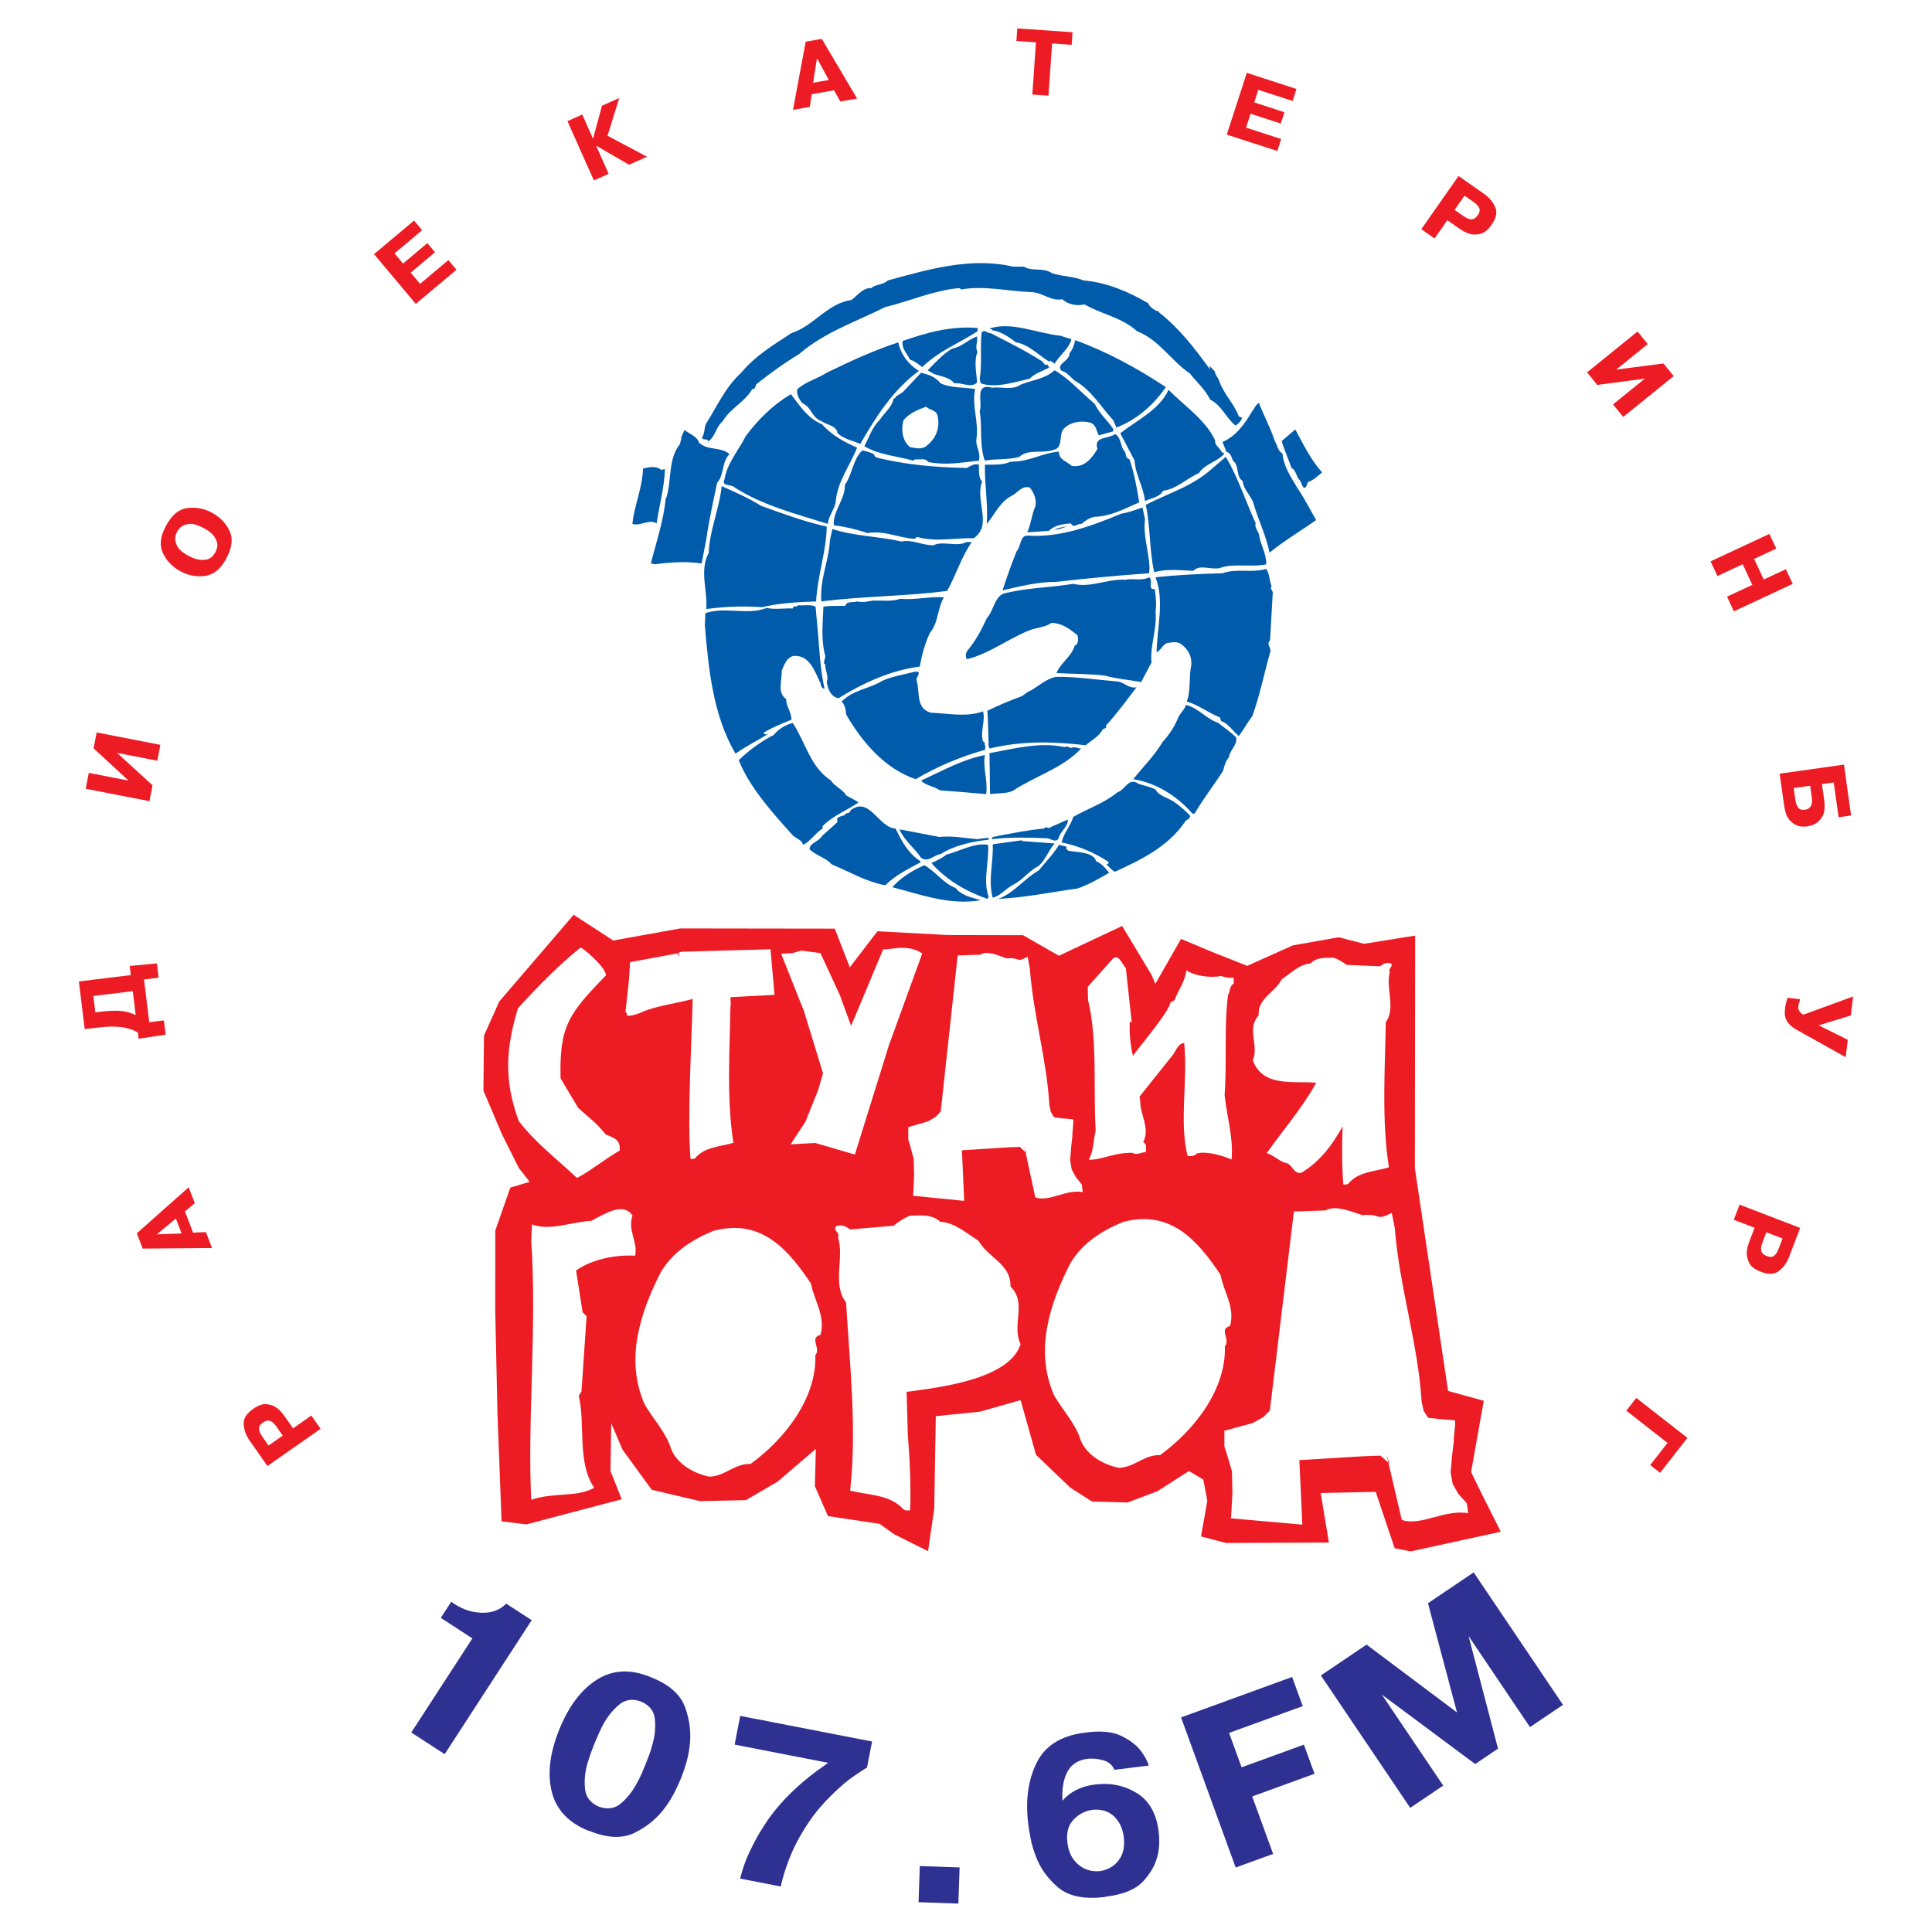 <?xml version="1.0" encoding="utf-8"?>
<!-- Generator: Adobe Illustrator 13.0.0, SVG Export Plug-In . SVG Version: 6.00 Build 14948)  -->
<!DOCTYPE svg PUBLIC "-//W3C//DTD SVG 1.0//EN" "http://www.w3.org/TR/2001/REC-SVG-20010904/DTD/svg10.dtd">
<svg version="1.0" id="Layer_1" xmlns="http://www.w3.org/2000/svg" xmlns:xlink="http://www.w3.org/1999/xlink" x="0px" y="0px"
	 width="192.756px" height="192.756px" viewBox="0 0 192.756 192.756" enable-background="new 0 0 192.756 192.756"
	 xml:space="preserve">
<g>
	<polygon fill-rule="evenodd" clip-rule="evenodd" fill="#FFFFFF" points="0,0 192.756,0 192.756,192.756 0,192.756 0,0 	"/>
	<path fill-rule="evenodd" clip-rule="evenodd" fill="#005BAB" d="M102.159,26.604c0.812,0.514,1.949,0.053,2.788,0.649
		c1.164,0.379,2.03,0.27,3.194,0.731c2.274,0.189,4.494,1.137,6.416,2.274c0.189,0.459,0.731,0.758,1.11,0.839l0,0l-0.055,0.054l0,0
		c2.057,1.598,3.601,3.628,5.116,5.712l0,0l-0.054-0.379l0.514,0.568l0.055-0.054l0,0c-0.162,0.189,0.298,0.676,0.406,1.029
		c0.406,1.218,1.488,2.273,1.949,3.518l0,0l0.325,0.136l0,0c-0.082,0.325-0.354,0.568-0.651,0.784
		c-0.919-0.73-1.435-2.083-2.544-2.599c-0.406-0.919-1.38-1.787-2.003-2.598c-1.922-1.3-3.059-3.357-5.279-4.223
		c-1.569-1.408-3.465-1.652-5.251-2.681c-0.731,0.19-1.625,0.028-2.22-0.515c-1.056,0.245-1.95-0.648-3.032-0.704
		c-2.355-0.08-4.656-0.675-7.039-0.269l0,0l-0.188-0.135l0,0c-2.545,0.216-4.927,1.299-7.391,1.894
		c-2.869,1.435-6.145,2.545-8.582,4.683c-1.488,0.894-2.869,1.895-4.304,3.032c-0.055,0.19-0.136,0.542-0.379,0.46
		c-0.786,1.354-2.166,1.868-2.978,3.249c-0.677,0.541-0.729,1.625-1.516,2.031l0,0l0.081-0.081l0,0
		c-0.054-0.325-0.568,0-0.595-0.379c0.297-0.461,0.162-0.867,0.406-1.381c1.083-1.706,1.895-3.601,3.492-5.062
		c1.435-1.732,3.222-2.762,5.009-3.952c2.22-0.704,3.6-2.978,5.982-3.302c0.624-0.46,1.164-1.246,2.003-1.191
		c0.297-0.352,1.217-0.326,1.624-0.758c3.872-1.056,8.284-2.382,12.48-1.38l0,0H102.159L102.159,26.604L102.159,26.604z
		 M115.343,31.232l0.271,0.189L115.343,31.232L115.343,31.232L115.343,31.232z M106.896,33.831c-0.216,0.948-1.19,1.597-1.678,2.463
		c-0.163-0.217-0.271-0.107-0.407-0.325l0,0l-0.135,0.108l0,0c-1.084-0.649-2.03-1.705-3.303-1.921
		c-0.73-0.542-1.516-1.083-2.328-1.191c-0.082-0.135-0.216-0.109-0.324-0.189c2.22-0.732,4.737,0.487,7.146,0.73
		C106.193,33.642,106.545,33.722,106.896,33.831L106.896,33.831L106.896,33.831L106.896,33.831z M97.531,33.046
		c-1.869,1.218-3.79,1.922-5.522,3.572c-0.353-0.244-0.759-0.622-1.218-0.73c-0.271-0.623-0.867-1.083-0.731-1.869
		c2.355-0.811,4.738-1.515,7.472-1.298l0,0V33.046L97.531,33.046L97.531,33.046z M98.83,33.236c1.867,0.948,3.384,1.705,5.196,2.841
		c0.108,0.19,0.163,0.326,0.406,0.326l0,0l0.055-0.054l0.189,0.324l0,0c-0.704,0.379-1.38,0.541-1.948,1.109
		c-1.544,0.353-3.438,0.976-4.873,0.461l0,0l-0.108-0.406l0,0c0.243-1.544,0.027-3.059,0.19-4.657
		C98.234,32.802,98.586,33.316,98.83,33.236L98.83,33.236L98.83,33.236L98.83,33.236z M97.477,33.561
		c0.108,0.568-0.244,1.081,0.054,1.543c-0.38,0.947-0.109,2.002-0.054,3.059c-0.542,0.596-1.571-0.027-2.274,0.081
		c-0.433-0.596-1.354-0.704-2.004-0.92l0,0l-0.649-0.38l0,0c0.704-0.703,1.543-1.65,2.463-2.165
		C95.961,34.616,96.475,33.939,97.477,33.561L97.477,33.561L97.477,33.561L97.477,33.561z M116.317,38.622
		c-1.272,1.841-2.951,3.276-4.928,4.033l0,0l-0.324-0.731l0,0c-1.218-1.326-2.22-3.058-3.844-3.952
		c-0.434-0.352-0.785-0.866-1.299-0.974c-0.65-0.677,0.838-0.975,0.784-1.76c0.298-0.326,0.487-0.894,0.569-1.3
		C110.47,35.104,113.447,36.728,116.317,38.622L116.317,38.622L116.317,38.622L116.317,38.622z M91.683,36.999
		c-2.598,1.922-4.25,4.52-5.848,7.282c-0.758-0.299-1.651-0.488-2.273-1.056c-0.082-0.785-1.083-0.813-1.624-1.218
		c-0.948-0.325-0.974-1.408-1.868-1.76c-0.352-0.406-0.65-1.001-0.515-1.435c0.947-0.784,1.95-1.001,2.924-1.624
		c2.328-1.138,4.683-2.22,7.146-3.032C89.869,35.347,90.627,36.375,91.683,36.999L91.683,36.999L91.683,36.999L91.683,36.999z
		 M109.225,40.301c0.46,0.975,1.245,1.597,1.841,2.49l0,0v0.244l-1.435,0.406l0,0c-0.243-0.432-0.271-1.056-0.785-1.245
		c-0.84-0.271-1.977-0.135-2.652,0.515c-0.623,0.542-0.082,1.895-0.975,2.138c-1.192,0.461-2.626-0.108-3.52,0.732
		c-1.084,0.325-2.329,0.162-3.438,0.378c-0.569-1.488-0.244-3.411-0.515-4.926c0.325-0.866-0.568-2.843,1.217-2.356
		c1.058-0.108,2.004,0.298,2.925-0.325c1.191-0.46,2.354-0.541,3.33-1.408C106.626,37.756,107.817,39.109,109.225,40.301
		L109.225,40.301L109.225,40.301L109.225,40.301z M93.849,38.244c1.028,0.487,2.274,0.378,3.438,0.568
		c-0.353,1.652,0.379,3.249,0.135,4.955c-0.135,0.785,0.461,1.299,0.244,2.192c-1.814,0.189-3.222,0.488-5.062,0.136
		c-0.271-0.461-0.949-0.189-1.301-0.271l0,0l-0.189,0.135l0,0c-1.624-0.46-3.411-0.569-4.873-1.434
		c0.514-1.002,0.73-1.814,1.543-2.654c0.46-0.704,1.217-1.245,1.38-2.138c0.162,0.081,0.162-0.135,0.243-0.189l0,0l0.65-0.406
		l1.841-1.949l0,0C92.658,37.376,93.28,37.566,93.849,38.244L93.849,38.244L93.849,38.244L93.849,38.244z M121.244,43.955
		c-0.108,0.434,0.46,0.705,0.649,1.165c0.081,0.054,0.271,0.026,0.216,0.189c-0.702,0.785-1.948,1.001-2.49,1.895
		c-1.218,0.515-2.191,1.57-3.573,1.76c-0.352,0.65-1.19,0.731-1.813,1.029c-0.135-1.435-0.975-2.654-1.027-4.035l0,0l-1.436-2.733
		l0,0c1.651-1.3,3.898-2.329,4.818-4.332C118.158,40.491,120.271,41.871,121.244,43.955L121.244,43.955L121.244,43.955
		L121.244,43.955z M82.019,42.331c0.975,1.11,2.248,1.788,3.492,2.329c-0.704,1.813-2.003,3.411-2.137,5.468
		c-0.164,0.758-0.704,1.354-0.785,2.139c-3.168-1.002-6.443-1.815-9.286-3.628c-0.298-0.352-1.353-0.081-1.029-0.785
		c0.271-1.651,1.435-2.95,2.138-4.359c1.299-1.705,2.681-3.086,4.495-4.168C79.772,40.463,80.611,41.763,82.019,42.331
		L82.019,42.331L82.019,42.331L82.019,42.331z M127.173,43.955c0.243,0.434,0.325,1.057,0.785,1.3
		c0.081,1.218,0.839,2.354,1.488,3.438c0.731,1.083,1.219,2.083,1.868,3.194c-1.543,1.083-3.249,2.111-4.656,3.249
		c-0.325-1.706-1.163-3.33-1.625-5.009c-0.297-0.758-0.974-1.326-1.055-2.139c-0.705-0.46-0.299-1.542-0.975-2.03
		c-0.107-0.351-0.271-0.812-0.649-0.893l0,0l-0.38-0.975l0,0c1.354-0.569,2.193-1.787,2.924-3.005
		c0.163-0.19,0.379-0.704,0.704-0.893C126.09,41.464,126.739,42.655,127.173,43.955L127.173,43.955L127.173,43.955L127.173,43.955z
		 M93.523,41.411c0.326,1.299-0.16,2.436-1.244,3.194c-0.515,0.243-1.029,0.081-1.489,0c-0.812-0.65-0.894-1.841-0.65-2.681
		c0.596-0.703,1.436-1.055,2.274-1.353C92.686,40.923,93.363,40.869,93.523,41.411L93.523,41.411L93.523,41.411L93.523,41.411z
		 M131.91,47.123c-0.462,0.406-0.893,0.812-1.435,0.975c-0.055,0.216-0.109,0.46-0.325,0.596c-0.243-0.109-0.298-0.515-0.46-0.786
		c-0.379-0.298-0.353-1.001-0.839-1.218c-0.298-0.893-0.704-1.758-0.975-2.679l0,0l1.353-1.165l0,0
		C130.041,44.307,130.719,45.823,131.91,47.123L131.91,47.123L131.91,47.123L131.91,47.123z M112.229,45.065
		c0.136,0.244,0.054,0.676,0.461,0.757c0.486,1.462,0.703,2.68,0.974,4.305c-1.435,0.595-2.788,1.381-4.439,1.434
		c-0.487,0.082-1.003,0.407-1.3,0.705c-0.378-0.083-0.812,0.514-1.083-0.055c-0.839,0.081-1.569,0.163-2.22,0.758l0,0l-2.137,0.136
		l0,0c0.378-0.785,0.433-1.706,0.784-2.519c0.216-0.675-0.107-1.461-0.541-1.948c-0.812-0.217-1.219,0.568-1.814,0.838
		c-1.218,0.65-1.679,1.896-2.464,2.79c0.136-1.977-0.216-3.819-0.188-5.902c0.73-0.026,1.84,0.081,2.598-0.325
		c0.027,0.027,0.055,0.081,0.136,0.054l0,0l0.055-0.054l0,0c1.569,0.054,2.977-0.867,4.602-0.975
		c-0.026,0.839,0.759,0.92,1.245,1.407c1.245,0.244,2.003-0.704,2.6-1.678c-0.435-1.3,1.109-0.975,1.758-1.489
		C111.932,43.711,111.716,44.524,112.229,45.065L112.229,45.065L112.229,45.065L112.229,45.065z M87.271,45.389l-0.054,0.055
		l0.189,0.189l0,0c2.844,0.732,5.983,1.002,9.042,1.056c0.378-0.189,0.784-0.487,1.218-0.324c0.026,0.515-0.081,1.299,0.324,1.678
		c-0.758,1.922,1.083,4.305-0.84,5.658c-1.894-0.054-3.815,0.406-5.657-0.135l0,0l-0.244,0.189l0,0
		c-1.624-0.081-3.004-0.866-4.683-0.569c-1.164-0.378-2.138-0.623-3.383-0.785c-0.082-1.461,1.137-2.517,1.11-4.033
		c0.757-1.029,0.812-2.626,1.76-3.437C86.459,45.038,86.946,45.146,87.271,45.389L87.271,45.389L87.271,45.389L87.271,45.389z
		 M125.277,52.212c-0.136,0.379,0.218,0.73,0.325,1.083c0.135,1.055,0.757,1.895,0.73,3.005c-1.381,0.324-3.41-0.135-4.629,0.378
		c-1.001,0.191-1.977-0.406-2.653,0.271c-1.354-0.054-2.571-0.217-3.897,0.135c-0.487-2.165-0.379-4.71-0.84-6.712
		c2.247-1.166,4.737-1.87,6.687-3.683l0,0l1.3-1.109l0,0C123.518,47.637,124.276,49.993,125.277,52.212L125.277,52.212
		L125.277,52.212L125.277,52.212z M114.232,51.807c-0.189,1.759,0.379,3.059,0.46,4.871l0,0l-0.054,0.515l0,0
		c-3.059,0.217-6.308,0.516-9.312,0.866c-1.733-0.026-3.654,0.461-5.305,0.839c0.432-1.299,0.893-2.626,1.407-3.897
		c0.46-0.488,0.298-1.571,1.11-1.571c3.193,0.244,6.441-0.975,9.366-2.193c0.648-0.081,1.381-0.378,2.084-0.596l0,0L114.232,51.807
		L114.232,51.807L114.232,51.807z M106.761,52.456c-0.487,0.082-1.001,0.379-1.542,0.406
		C105.625,52.591,106.246,52.591,106.761,52.456L106.761,52.456L106.761,52.456L106.761,52.456z M89.95,54.026
		c1.111-0.217,1.923,0.352,3.167,0.378c0.975-0.46,2.194,0.135,3.114-0.244c0.217-0.135,0.487-0.054,0.731-0.082
		c-1.029,1.436-1.57,3.276-2.463,4.873c-3.952,0.542-8.365,0.515-12.561,1.056c-0.135-2.382,0.731-3.843,0.865-6.118l0,0l0.244-1.11
		l0,0C85.16,53.484,87.676,53.511,89.95,54.026L89.95,54.026L89.95,54.026L89.95,54.026z M126.901,58.574l-0.054-0.081l0,0
		c-0.162,0.297,0.136,0.378,0.136,0.649l0,0l-0.271,4.764l0,0c-0.434,0.325,0.216,0.812,0,1.218
		c-0.596,2.112-1.029,4.276-1.761,6.307c-0.46,0.596-0.893,1.408-1.353,2.004c-0.596-0.488-1.056-1.272-1.761-1.489l0,0
		l-0.135-0.379l0,0c-1.137-0.433-2.111-1.245-3.303-1.57c0.433-1.083,0.189-2.463,0.46-3.627c0.055-0.921-0.297-1.542-0.975-2.084
		c-0.379-0.325-1.001-0.19-1.434-0.135c-0.461,0.162-0.597,0.703-1.056,0.92c0.026-2.329,0.812-5.17-0.108-7.472
		c2.112-0.243,4.655-0.353,6.686-0.406c1.436-0.515,2.844,0,4.358-0.433C126.713,57.355,126.604,57.869,126.901,58.574
		L126.901,58.574L126.901,58.574L126.901,58.574z M115.208,58.762c0.107,0.705,0.189,1.57,0.081,2.22
		c0.161,1.813-0.569,3.465-0.406,5.116l0,0l-1.029,1.948l0,0c-1.218-0.216-2.518-0.324-3.655-0.648
		c-1.461-0.163-3.112-0.163-4.791-0.245c0.38-1.001,1.517-1.65,1.814-2.733c0.378-0.109,0.378-0.705,0.271-1.056
		c-0.786-0.595-1.464-1.191-2.6-1.218c-0.568,0.433-1.408,0.459-2.085,0.704c-2.193,0.839-4.087,2.381-6.36,2.923
		c-0.081-0.243-0.163-0.486,0.055-0.839c0.811-0.947,1.435-2.11,1.947-3.247c0.758-0.813,0.758-2.383,2.003-2.545
		c2.193-0.514,4.387-0.514,6.633-0.894c1.651,0.434,3.438-0.514,5.197-0.406c0.73-0.162,1.679,0.136,2.355-0.244
		C115.127,57.897,114.422,58.898,115.208,58.762L115.208,58.762L115.208,58.762L115.208,58.762z M94.173,59.602
		c-0.65,1.082-0.541,2.517-1.38,3.519c-0.515,1.056-0.813,2.194-1.029,3.384c-2.923,0.378-5.63,1.624-8.121,3.167
		c-0.785-0.189-1.028-0.919-1.164-1.625c0.244-0.622-0.189-1.189-0.136-1.759c-0.297-0.081,0-0.541,0-0.839
		c-0.459-1.624-0.243-3.383-0.189-4.926c0.677-0.108,1.462-0.053,2.193-0.081c0.108-0.515,0.866-0.298,1.164-0.434
		c0.596,0.108,0.975,0.027,1.516-0.081c0.839-0.054,1.95,0.136,2.789-0.188C91.331,59.9,92.767,59.467,94.173,59.602L94.173,59.602
		L94.173,59.602L94.173,59.602z M91.63,67.02c0.134,0.351-0.217,0.514-0.191,0.84c0.379,1.108-0.135,2.814,1.436,3.247
		c1.677,0.055,3.518,0.487,5.198-0.135c0.271,0.947-0.298,1.948,0,3.005c0.271,0.054,0.108,0.325,0.242,0.515l0,0l-0.053,0.324l0,0
		c-2.438,0.677-4.739,1.651-6.903,2.923c-3.059-1.029-5.333-3.682-6.93-6.442c-0.055-0.461-0.108-0.947-0.46-1.299
		c1.165-1.191,2.708-1.244,4.088-2.084c0.947-0.433,2.058-0.596,3.194-0.893l0,0H91.63L91.63,67.02L91.63,67.02z M111.499,67.994
		c0.622,0.053,1.191,0.759,1.895,0.569c-0.975,1.299-1.922,2.571-3.059,3.844c0.135,0.27-0.217,0.27-0.325,0.378
		c-0.379,0.732-1.164,1.083-1.679,1.57c-3.329-0.378-6.307-0.46-9.609,0.325l0,0l-0.136-0.46h0.054l0,0
		c-0.054-0.947-0.027-2.057-0.134-3.303c1.054-0.514,2.246-1.028,3.383-1.434c0.298-0.136,0.597-0.488,0.975-0.596
		c0.812-0.486,1.543-1.164,2.463-1.353C107.14,67.48,109.522,67.831,111.499,67.994L111.499,67.994L111.499,67.994L111.499,67.994z
		 M121.567,72.135c0.597,0.488,1.22,0.895,1.762,1.435c0.16,0.732-0.623,1.246-0.703,1.95c-0.3,0.352-0.488,0.866-0.597,1.381
		c-0.947,1.488-2.003,2.814-2.842,4.277l0,0h-0.217l0,0c-1.569-1.814-3.682-3.086-5.902-3.438c1.002-1.272,2.085-2.301,2.924-3.708
		c0.596-0.649,1.164-1.489,1.489-2.274c0.188-0.568,0.677-0.867,0.839-1.435C119.593,70.648,120.351,71.729,121.567,72.135
		L121.567,72.135L121.567,72.135L121.567,72.135z M79.096,72.135c1.299,1.977,1.731,4.385,3.816,5.739
		c0.353,0.595,1.165,0.867,1.516,1.489c0.406,0.244,0.838,0.406,1.218,0.704c-1.137,0.785-2.49,1.272-3.572,2.354l0,0v0.244l0,0
		c-0.785,0.487-1.165,1.246-1.95,1.625c-0.135-0.487-0.595-0.596-0.975-0.894c-2.029-2.247-4.385-4.846-5.441-7.553
		c1.002-0.974,2.247-1.896,3.493-2.518C77.66,72.758,78.31,72.325,79.096,72.135L79.096,72.135L79.096,72.135L79.096,72.135z
		 M106.246,74.545c0.137-0.19,0.435,0.055,0.65,0.081c0.325-0.19,0.703,0.081,0.975,0.054c-1.868,1.976-4.574,2.734-6.821,4.223
		c-0.678,0.298-1.517,0.218-2.273,0.325l0,0l-0.055-4.087l0,0C101.05,74.734,103.729,73.977,106.246,74.545L106.246,74.545
		L106.246,74.545L106.246,74.545z M98.396,79.228c-1.462-0.135-3.248-0.27-4.628-0.378c-0.597-0.434-1.435-0.461-1.869-0.976
		c2.085-0.947,4.062-2.084,6.362-2.544C98.044,76.602,98.56,77.766,98.396,79.228L98.396,79.228L98.396,79.228L98.396,79.228z
		 M115.289,78.768c0.352,0.676,1.245,0.812,1.867,1.246c0.514,0.351,1.164,0.919,1.57,1.353c0.055,0.379-0.433,0.405-0.515,0.65
		c-1.732,2.517-4.44,3.789-6.958,4.954c-0.378-0.135-0.622-0.596-0.974-0.786c0.108,0.082,0.244,0.082,0.325-0.081l0,0v-0.109l0,0
		c-1.435-0.948-3.006-1.597-4.683-1.949c0.188-0.92,0.865-1.597,1.163-2.545c1.462-0.838,3.168-1.406,4.413-2.463
		c0.758-0.188,1.081-1.542,2.084-0.839C114.152,78.388,114.747,78.497,115.289,78.768L115.289,78.768L115.289,78.768L115.289,78.768
		z M89.355,82.666c0.594,1.246,1.245,2.463,2.463,3.249l0,0v0.136l0,0c-1.218,0.649-2.491,1.272-3.492,2.272
		c-1.922-0.351-3.572-1.352-5.333-2.083c-0.622-0.677-1.488-0.839-2.219-1.489c-0.028-0.649,0.947-0.785,1.245-1.354l0,0l1.543-1.38
		l0,0c-0.244-0.758,0.704-0.434,0.866-0.894c0.216,0.055,0.379-0.081,0.434-0.271C86.729,79.363,87.676,82.612,89.355,82.666
		L89.355,82.666L89.355,82.666L89.355,82.666z M105.651,83.504c-0.135,0.623-0.73,0.271-1.082,0.136
		c-1.923-0.081-3.736-0.136-5.605,0.082c-0.054-0.326,0.406-0.218,0.596-0.326c1.382-0.244,3.033-0.596,4.603-0.731
		c0.189-0.324,0.434,0.109,0.649-0.135l0,0l1.706-0.759l0,0C106.653,82.314,105.868,82.91,105.651,83.504L105.651,83.504
		L105.651,83.504L105.651,83.504z M93.714,83.504c1.244-0.135,2.517,0.108,3.763,0.218l0,0l1.163-0.137v0.19l0,0
		c-1.705,0.189-3.411,0.568-4.791,1.435c-0.677,0.081-1.218,0.867-1.949,0.38c-0.65-0.975-1.678-1.734-2.165-2.843
		C91.142,82.991,92.387,83.262,93.714,83.504L93.714,83.504L93.714,83.504L93.714,83.504z M105.219,84.154
		c-0.623,0.706-0.867,1.571-1.57,2.221c-1.163,0.623-1.489,1.354-2.653,1.948c-0.731,0.407-1.164,1.029-1.949,1.247
		c-0.486-1.732,0.081-3.6,0-5.333c1.056-0.135,1.868-0.271,2.924-0.406l0,0v0.081L105.219,84.154L105.219,84.154L105.219,84.154z
		 M98.586,84.291c0.108,1.705-0.542,3.546,0.054,5.197l0,0l-0.134,0.19l0,0c-2.085-0.73-4.089-1.868-5.577-3.573
		c0.514-0.244,1.028-0.46,1.488-0.84C95.744,84.94,97.206,84.046,98.586,84.291L98.586,84.291L98.586,84.291L98.586,84.291z
		 M106.437,84.48c-0.19,0.163,0.081,0.352,0.189,0.406c0.921,0.162,2.436,0.107,2.733,1.029c0.542,0.243,0.948,0.704,1.301,1.164
		c-0.976,0.568-2.058,1.191-3.167,1.57c-2.627,0.352-5.09,0.893-7.878,1.029c1.65-0.65,2.544-2.003,4.033-2.842
		c0.703-0.894,1.407-1.544,2.003-2.545l0,0L106.437,84.48L106.437,84.48L106.437,84.48z M95.338,88.594
		c0.623,0.786,1.624,0.947,2.517,1.219c-3.086,0.541-6.011-0.57-8.826-1.299c0.894-1.002,2.032-1.678,3.195-2.193
		C93.363,86.971,94.12,88.134,95.338,88.594L95.338,88.594L95.338,88.594L95.338,88.594z M69.729,44.145
		c0.893,0.867,2.165,0.379,3.059,1.164c-0.812,0.785-0.515,2.084-1.245,2.869c-0.352,1.706-0.812,3.736-1.083,5.658l0,0
		l-0.461,2.382l0,0c-1.596-0.244-3.33-0.108-4.629,0.082l0,0l-0.434-0.082l0,0c0.542-2.139,1.273-4.25,1.489-6.552l0,0h0.055l0,0
		c0.567-1.84,0.135-3.844,1.38-5.386c-0.028-0.271,0.243-0.46,0.054-0.731l0,0l0.054,0.082l0.326-0.731l0,0
		C68.809,43.305,69.593,43.576,69.729,44.145L69.729,44.145L69.729,44.145L69.729,44.145z M66.346,46.797
		c-0.082,1.896-0.542,3.519-0.839,5.415c-0.758-0.46-1.652,0.326-2.41,0.055c0.163-1.787,1.001-3.547,1.056-5.523
		c0.596-0.135,1.3-0.297,1.813,0.136l0,0L66.346,46.797L66.346,46.797L66.346,46.797z M75.902,50.452
		c2.165,0.785,4.357,1.598,6.578,2.086c-0.027,2.463-0.921,4.872-1.057,7.47c-1.841,0.055-3.681,0.163-5.387,0.569
		c-2.03-0.135-3.735-0.054-5.576,0.188c0.162-1.813-0.705-3.843,0.243-5.576c0.109-2.409,1.056-4.331,1.299-6.687
		C73.329,49.099,74.656,49.667,75.902,50.452L75.902,50.452L75.902,50.452L75.902,50.452z M81.612,63.175
		c0.136,1.732,0.244,3.763,0.65,5.522c-0.406,0.027-0.325-0.514-0.515-0.785c-0.514-1.056-1.028-2.599-2.599-2.465
		c-0.677,0.163-0.92,0.921-1.164,1.49c0.055,0.975-0.487,2.166,0.46,2.815c-0.027,0.759,0.542,1.299,0.515,2.057
		c-0.949,0.379-1.949,0.785-2.789,1.3c0.081,0.216,0.379,0.163,0.515,0.081c-1.056,0.677-2.247,1.245-3.304,2.004
		c-2.219-3.791-2.679-8.312-3.059-12.805l0,0l0.055-1.219l0,0c2.003-0.675,4.168,0.245,6.118-0.514c0.866,0.189,1.787,0,2.599,0.054
		c0.027-0.352,0.405-0.081,0.514-0.325c0.595,0.055,1.246-0.108,1.76,0.136l0,0L81.612,63.175L81.612,63.175L81.612,63.175z"/>
	<path fill-rule="evenodd" clip-rule="evenodd" fill="#ED1C24" d="M51.759,116.521l-1.665-3.326l-1.865-4.385l0.059-5.49l1.52-3.396
		l7.425-8.657l3.95,2.569l6.701-1.207l15.402,0.021l1.5,3.862l2.755-3.6l7.089,0.378l7.436,0.016l3.584,2.047l6.31-2.969
		l2.938,4.894l0.373,0.877l2.559-4.482l3.215,1.347l3.393,1.343l4.559-2.045l4.585-0.808l2.493,0.654l5.116-0.818l-0.03,23.192
		l3.312,22.234l3.562,0.984l-1.264,7.109l1.112,2.277l1.85,3.678l-8.986,1.963l-1.601-0.318l-1.891-5.623l-5.486,0.117l0.815,4.939
		l-10.268,0.045l-2.492-0.654l0.632-3.555l-0.4-2.115l-1.435-0.854l-3.143,2.014l-2.985,1.127l-3.543-0.1l-2.153-1.371l-3.436-3.289
		l-1.533-5.455l-4.047,1.15l-4.416,0.449l-0.155,9.209l-0.616,4.262l-3.4-1.697l-1.438-1.031l-5.151-0.773l-1.303-2.98l0.096-3.721
		l-3.824,3.27l-3.147,1.838l-4.601,0.1l-4.804-1.135l-2.919-4.01l-1.119-2.631l-0.074,4.781l1.123,2.809l-9.505,2.506l-2.485-0.299
		l-0.41-10.791l-0.222-10.262l0.005-7.967l1.5-4.281l1.935-0.574L51.759,116.521L51.759,116.521z M76.872,94.708l0.403,4.548
		l-4.382,0.232c-0.061,0.143,0.078,0.781-0.017,0.912c-0.068,4.355-0.4,9.195,0.294,13.615c-1.229,0.385-2.629,0.377-3.608,1.314
		c-0.233,0.285-0.31,0.328-0.671,0.295c-0.331-4.227,0.114-11.443,0.215-15.959c-1.669,0.475-3.78,0.68-5.324,1.432
		c-0.316,0.086-0.79,0.297-1.233,0.229c0.074-0.242-0.207-0.318-0.127-0.557l0.331-3.004l0.109-1.771l4.827-0.892l0.091,0.415
		l-0.209-0.394l0.396-0.167L76.872,94.708L76.872,94.708z M84.913,102.354l-1.125-3.086l-1.932-4.179l-1.91-0.248l-0.865,0.247
		l-1.143,0.073l1.943,4.89l0.304,0.744l1.927,6.287l-0.489,1.689l-1.276,3.168l-1.467,2.229l0,0l2.471-0.133l0,0l3.94,1.154
		l3.448-11.068l0.005,0.01l3.27-9.002c-1.499-1.027-3.198-0.315-3.893-0.429L84.913,102.354L84.913,102.354z M57.557,117.512
		c-2.207-2.051-4.177-3.553-5.789-5.646c-1.543-4.135-1.272-7.361-0.09-11.277c1.93-2.109,3.932-4.181,6.24-6.053
		c0.413,0.146,2.527,2.004,2.544,2.776c-3.757,3.847-4.648,5.079-4.537,10.265c0.581,0.975,1.161,1.98,1.78,2.986
		c1.861,1.596,1.861,1.596,2.74,2.627c0.753,0.324,1.502,0.492,1.377,1.607C60.497,115.535,58.481,117.123,57.557,117.512
		L57.557,117.512z M112.916,102.039c-0.066-0.053-0.134-0.104-0.201-0.154c-0.047,1.178,0.056,2.352,0.315,3.457
		c0.621-0.889,3.618-4.4,3.756-5.342l0,0l0.396-0.209l0,0c0.375-1.008,1.076-1.9,1.173-2.982c0.808,0.541,2.37,0.789,3.487,0.566
		c0.363,0.148,0.881,0.217,1.241,0.172l0,0l0.013,0.598l0,0c-0.437,0.17-0.345,0.768-0.574,1.131
		c-0.411,3.125-0.096,6.713-0.344,9.992c0.25,2.271,0.888,4.217,0.699,6.416c-0.888-0.379-2.457-0.865-3.45-0.605
		c-0.236,0.248-0.67,0.336-0.952,0.221c-0.834-3.455,0.04-7.348-0.324-11.215c-0.519-0.068-0.86,0.734-1.055,1.059l0,0l-3.411,4.275
		c0.021,0.148,0.049,0.295,0.079,0.434c-0.053,1.277,1.018,2.693,0.29,4.107c0.401,0.148,0.253,0.594,0.3,0.951
		c-0.359,0.047-1.032,0.381-1.356,0.107c-1.718-0.041-2.744,0.58-4.1,0.688l0,0l-0.279,0.006l0,0
		c0.503-0.848,0.439-1.924,0.697-2.889c-0.25-4.23,0.202-9.111-0.762-13.045l0,0l-0.029-1.318l2.535-2.851l0,0
		c0.668-0.389,0.871,0.641,1.265,0.959L112.916,102.039L112.916,102.039z M128.269,116.027c-0.681-0.197-1.201-0.779-1.888-0.977
		c1.605-2.285,3.512-4.447,4.941-7.023c-2.211-0.209-5.334,0.496-6.33-2.242c0.647-1.543-0.66-3.125,0.584-4.467
		c-0.124-1.738,1.649-2.285,2.297-3.613c0.921-0.615,1.754-1.482,2.895-1.59c0.583-0.653,1.644-0.547,2.322-0.562
		c0.463,0.176,0.879,0.429,1.271,0.714l3.351,0.141c0.291-0.263,0.629-0.398,1.013-0.319c0.388,0.329-0.286,0.515-0.065,0.894
		c-0.436,1.537,0.626,3.591-0.401,5.013c-0.072,4.629-0.426,9.771,0.312,14.469c-1.307,0.406-2.795,0.398-3.834,1.395
		c-0.248,0.305-0.329,0.35-0.714,0.314c-0.147-1.889-0.14-3.824-0.071-5.791c-1.027,1.857-2.308,3.568-4.132,4.631
		C129.016,117.158,128.95,116.1,128.269,116.027L128.269,116.027L128.269,116.027L128.269,116.027z M137.712,96.408L137.712,96.408
		L137.712,96.408z M63.109,121.271c-0.528,1.461,0.563,2.668,0.255,4.014c-1.955-0.127-4.349,0.375-5.888,1.465l0,0l0.65,4.178
		l0.4,0.383l0,0l-0.509,7.49l0,0l-0.271,0.457l0,0c0.679,2.943-0.189,6.648,1.537,9.178c-1.765,0.988-4.009,0.424-6.282,1.197
		c-0.395-7.922,0.58-17.156,0-25.852l0,0l0.075-1.623l0,0c1.804,0.684,3.905-0.256,5.914-0.352
		C60.15,121.223,62.13,119.84,63.109,121.271L63.109,121.271L63.109,121.271L63.109,121.271z M80.912,128.064
		c0.317,1.723,1.467,3.207,0.95,5.115c-1.166,0.307,0.084,1.342-0.516,2.025c0.149,4.297-3.058,8.387-6.467,10.859
		c-1.563-0.078-2.543,1.227-4.102,1.262c-1.52-0.303-3.159-1.215-3.799-2.709c-0.487-1.664-1.857-3.09-2.669-4.523
		c-1.997-4.535-0.37-9.264,1.613-13.154c1.187-2.039,3.221-3.312,5.272-4.139C75.97,121.523,78.663,124.705,80.912,128.064
		L80.912,128.064L80.912,128.064L80.912,128.064z M90.453,138.865c2.855-0.396,10.231-1.152,11.369-4.756
		c-0.925-1.963,0.682-4.088-1.006-5.76c0.063-2.258-2.267-2.869-3.182-4.557c-1.229-0.744-2.357-1.822-3.842-1.898
		c-0.792-0.812-2.161-0.617-3.042-0.598c-0.59,0.254-1.116,0.605-1.608,0.996l-4.337,0.371c-0.393-0.326-0.838-0.48-1.331-0.357
		c-0.484,0.449,0.4,0.652,0.135,1.156c0.651,1.967-0.611,4.691,0.802,6.477c0.352,5.996,1.098,12.645,0.405,18.775
		c1.716,0.455,3.646,0.363,5.049,1.596c0.338,0.381,0.446,0.434,0.942,0.367c0.086-2.457-0.033-4.965-0.231-7.512L90.453,138.865
		L90.453,138.865z M84.806,122.664L84.806,122.664L84.806,122.664z M121.771,127.182c0.317,1.723,1.468,3.207,0.95,5.117
		c-1.166,0.305,0.084,1.338-0.516,2.023c0.149,4.297-3.058,8.387-6.467,10.859c-1.562-0.076-2.544,1.227-4.103,1.262
		c-1.52-0.301-3.158-1.215-3.799-2.709c-0.487-1.664-1.857-3.09-2.669-4.523c-1.997-4.535-0.37-9.264,1.612-13.154
		c1.188-2.039,3.222-3.312,5.273-4.139C116.83,120.641,119.522,123.822,121.771,127.182L121.771,127.182L121.771,127.182
		L121.771,127.182z M100.571,114.469l1.189-0.041l0.638,0.617l-0.211-0.717l1.103,5.127c1.349,0.521,3.048-0.836,4.735-0.518
		c-0.023-0.26-0.058-0.52-0.1-0.777l-0.597-0.727l-0.409-0.777l-0.151-0.916l0.104-1.312l0.121-1.092
		c-0.028-0.4,0.142-1.262,0.077-1.658l-1.037-0.096l-0.872-0.105l-0.321-0.541l-0.146-0.691c-0.259-4.551-1.599-8.924-1.95-13.65
		l0,0l-0.216-1.142l0,0c-1.208,0.665-0.662,0.034-2.095,0.167c-0.735-0.248-1.931-0.832-2.625-0.372l-2.261,0.078l-1.688,15.567
		l-0.464,0.506l-0.77,0.467l-2.006,0.592l0.003,1.244l0.113,0.354l0.427,1.564l0.017,0.785l0.02,0.918l-0.09,1.904l-0.048,0.072
		l5.135,0.512l-0.223-5.045L100.571,114.469L100.571,114.469z M136.067,145.287l1.663-0.057l0.891,0.785l-0.294-0.912l1.528,6.537
		c1.884,0.664,4.263-1.074,6.621-0.67c-0.032-0.332-0.079-0.664-0.136-0.994l-0.833-0.926l-0.57-0.99l-0.209-1.168l0.146-1.676
		l0.174-1.393c-0.04-0.51,0.2-1.609,0.111-2.117l-1.449-0.119l-1.218-0.131l-0.449-0.689l-0.203-0.883
		c-0.35-5.805-2.211-11.385-2.689-17.414l0,0l-0.299-1.455l0,0c-1.692,0.852-0.927,0.045-2.93,0.219
		c-1.026-0.316-2.696-1.057-3.668-0.469l-3.162,0.107l-2.399,19.867l-0.651,0.646l-1.076,0.6l-2.807,0.76l0.002,1.588l0.156,0.449
		l0.593,1.996l0.022,1.004l0.025,1.17l-0.131,2.428l-0.068,0.096l7.177,0.639l-0.298-6.438L136.067,145.287L136.067,145.287z"/>
	<path fill-rule="evenodd" clip-rule="evenodd" fill="#ED1C24" d="M24.902,143.721c-0.023-0.031-0.046-0.066-0.07-0.1
		c-0.023-0.033-0.044-0.068-0.063-0.105c-0.283-0.455-0.436-0.947-0.457-1.475c-0.022-0.527,0.292-1.02,0.94-1.473
		c0.524-0.369,0.986-0.525,1.386-0.471s0.737,0.184,1.009,0.391c0.18,0.137,0.335,0.283,0.462,0.439s0.225,0.283,0.295,0.385
		l0.836,1.193l1.823-1.277l0.05,0.072l0.876,1.252l-5.306,3.715l-0.05-0.072L24.902,143.721L24.902,143.721z M28.211,143.227
		l-0.636-0.908c-0.197-0.281-0.402-0.465-0.614-0.551c-0.213-0.084-0.459-0.029-0.742,0.168c-0.262,0.184-0.39,0.385-0.382,0.604
		s0.114,0.477,0.322,0.77l0.636,0.91L28.211,143.227L28.211,143.227z M13.651,123.049l5.174-4.596l0.031,0.08l0.58,1.508
		l-0.983,0.826l0.811,2.111l1.279-0.051l0.032,0.08l0.579,1.508l-6.917,0.057l-0.031-0.082L13.651,123.049L13.651,123.049z
		 M17.545,121.572l-1.899,1.58l2.472-0.09L17.545,121.572L17.545,121.572z M12.939,96.375l2.713-0.254l0.01,0.086l0.164,1.335
		l-1.457,0.18l0.524,4.262l1.456-0.18l0.011,0.088l0.164,1.334l-2.694,0.41l-0.078-0.633c-0.559-0.301-1.145-0.48-1.759-0.541
		c-0.615-0.059-1.298-0.045-2.049,0.041l-1.492,0.166l-0.011-0.088l-0.573-4.66l5.182-0.637L12.939,96.375L12.939,96.375z
		 M9.513,101l0.764-0.086c0.676-0.076,1.269-0.094,1.779-0.051c0.51,0.043,1.003,0.18,1.483,0.408l-0.292-2.383l-3.934,0.482
		L9.513,101L9.513,101z M9.336,74.662l0.017-0.086l0.292-1.5l6.358,1.236l-0.017,0.085l-0.291,1.5l-4.011-0.779l3.534,3.23
		l-0.016,0.085l-0.292,1.5l-6.358-1.236l0.017-0.086l0.291-1.5l3.968,0.771L9.336,74.662L9.336,74.662z M22.578,55.722
		c-0.562,1.046-1.269,1.625-2.119,1.736c-0.85,0.112-1.664-0.039-2.439-0.452c-0.781-0.416-1.362-1.006-1.746-1.774
		c-0.382-0.767-0.295-1.675,0.262-2.723l0.041-0.077c0.56-1.053,1.265-1.635,2.114-1.743c0.848-0.108,1.664,0.043,2.445,0.459
		c0.782,0.416,1.362,1.006,1.744,1.768c0.382,0.763,0.293,1.672-0.268,2.726L22.578,55.722L22.578,55.722z M21.489,55.093
		c0.196-0.396,0.246-0.744,0.145-1.045c-0.101-0.3-0.254-0.555-0.459-0.763c-0.16-0.158-0.323-0.287-0.49-0.389
		c-0.167-0.103-0.289-0.173-0.365-0.214c-0.575-0.306-1.041-0.443-1.398-0.412c-0.357,0.032-0.635,0.126-0.837,0.282
		c-0.102,0.079-0.186,0.164-0.254,0.255c-0.069,0.092-0.123,0.177-0.165,0.254c-0.04,0.077-0.081,0.17-0.118,0.277
		c-0.039,0.109-0.06,0.23-0.066,0.366c-0.017,0.254,0.062,0.536,0.237,0.847c0.175,0.311,0.546,0.617,1.117,0.92
		c0.103,0.055,0.221,0.111,0.355,0.169s0.275,0.107,0.426,0.147c0.32,0.091,0.652,0.104,0.999,0.038
		C20.961,55.758,21.251,55.515,21.489,55.093L21.489,55.093z M42.64,24.255l0.763,0.909l-2.428,2.037l0.937,1.117l2.822-2.368
		l0.808,0.962l-0.067,0.057l-3.993,3.349l-4.164-4.962l0.066-0.056l3.926-3.294l0.808,0.964l-2.755,2.312l0.848,1.01L42.64,24.255
		L42.64,24.255z M60.062,10.547l0.08-0.035l1.643-0.732l-1.173,3.762l3.943,2.095l-0.08,0.035l-1.715,0.764l-3.287-1.909
		l1.253,2.815l-0.08,0.036l-1.396,0.621l-2.635-5.917l0.081-0.036l1.396-0.622l1.076,2.416L60.062,10.547L60.062,10.547z
		 M81.991,3.877l3.523,5.957l-0.085,0.015l-1.591,0.28l-0.624-1.123l-2.226,0.393l-0.193,1.267l-0.086,0.015l-1.59,0.281
		l1.265-6.801l0.086-0.016L81.991,3.877L81.991,3.877z M82.697,7.981l-1.189-2.166l-0.385,2.443L82.697,7.981L82.697,7.981z
		 M101.407,4.088l0.088-1.254l0.087,0.005l5.426,0.379l-0.088,1.255l-1.951-0.137l-0.363,5.208l-0.088-0.006l-1.523-0.107
		l0.364-5.208L101.407,4.088L101.407,4.088z M128.15,11.196l-0.367,1.129l-3.013-0.979l-0.451,1.386l3.504,1.138l-0.389,1.196
		l-0.083-0.027l-4.957-1.61l2.002-6.161l0.083,0.027l4.874,1.583l-0.389,1.196l-3.421-1.111l-0.407,1.253L128.15,11.196
		L128.15,11.196z M148.064,19.341c0.034,0.023,0.067,0.047,0.101,0.07s0.065,0.05,0.095,0.078c0.422,0.331,0.734,0.741,0.936,1.23
		c0.201,0.488,0.074,1.058-0.38,1.706c-0.366,0.524-0.748,0.83-1.143,0.916c-0.395,0.086-0.754,0.079-1.082-0.022
		c-0.216-0.065-0.411-0.15-0.584-0.254c-0.172-0.104-0.309-0.19-0.408-0.259l-1.195-0.836l-1.276,1.823l-0.071-0.05l-1.252-0.876
		l3.715-5.307l0.072,0.05L148.064,19.341L148.064,19.341z M145.125,20.938l0.908,0.636c0.281,0.197,0.536,0.299,0.766,0.307
		c0.229,0.007,0.441-0.129,0.639-0.41c0.183-0.263,0.235-0.496,0.153-0.698c-0.083-0.203-0.271-0.408-0.565-0.614l-0.909-0.636
		L145.125,20.938L145.125,20.938z M171.349,57.47l-0.038-0.079l-0.646-1.385l5.871-2.737l0.037,0.08l0.646,1.385l-2.208,1.029
		l0.96,2.057l2.207-1.029l0.037,0.079l0.646,1.384l-5.871,2.738l-0.037-0.079l-0.645-1.384l2.523-1.177l-0.96-2.057L171.349,57.47
		L171.349,57.47z M181.774,78.229l0.219,1.556c0.104,0.738,0.049,1.289-0.164,1.653c-0.213,0.366-0.471,0.625-0.772,0.779
		c-0.136,0.072-0.271,0.125-0.409,0.159c-0.137,0.033-0.262,0.059-0.378,0.075c-0.104,0.015-0.215,0.022-0.335,0.025
		c-0.12,0.002-0.244-0.011-0.371-0.041c-0.327-0.06-0.643-0.24-0.95-0.541c-0.307-0.3-0.511-0.817-0.613-1.549l-0.013-0.087
		l-0.432-3.069l6.415-0.902l0.013,0.087l0.7,4.988l-1.245,0.175l-0.488-3.475L181.774,78.229L181.774,78.229z M178.956,78.625
		l0.161,1.141c0.042,0.3,0.128,0.556,0.258,0.771c0.131,0.214,0.362,0.297,0.696,0.25c0.248-0.035,0.423-0.122,0.524-0.259
		c0.1-0.137,0.161-0.284,0.18-0.439c0.016-0.103,0.02-0.2,0.012-0.293c-0.007-0.092-0.015-0.165-0.021-0.217l-0.166-1.185
		L178.956,78.625L178.956,78.625z M184.356,103.742l-0.011,0.088l-0.202,1.645l-4.856-2.715c-0.411-0.232-0.703-0.465-0.878-0.697
		c-0.174-0.232-0.278-0.461-0.315-0.689c-0.023-0.139-0.032-0.271-0.024-0.404c0.007-0.131,0.018-0.258,0.032-0.377l0.002-0.09
		c0.021-0.125,0.046-0.244,0.07-0.352c0.025-0.107,0.053-0.215,0.083-0.322c0.012-0.047,0.026-0.092,0.043-0.137
		c0.019-0.045,0.033-0.092,0.045-0.145l1.248,0.154l-0.011,0.086c-0.033,0.084-0.064,0.176-0.092,0.275
		c-0.025,0.098-0.05,0.205-0.069,0.32c-0.019,0.191,0.008,0.348,0.078,0.467c0.07,0.121,0.151,0.213,0.244,0.277
		c0.032,0.021,0.064,0.041,0.098,0.061c0.033,0.018,0.066,0.033,0.101,0.043l4.945-1.812l-0.011,0.086l-0.222,1.812l-3.199,0.979
		L184.356,103.742L184.356,103.742z M178.493,125.414c-0.015,0.035-0.03,0.074-0.045,0.113c-0.015,0.037-0.032,0.074-0.052,0.111
		c-0.219,0.488-0.542,0.891-0.967,1.203c-0.425,0.314-1.009,0.328-1.747,0.045c-0.598-0.229-0.986-0.525-1.165-0.887
		s-0.26-0.713-0.24-1.055c0.012-0.227,0.046-0.436,0.105-0.629c0.059-0.191,0.109-0.346,0.153-0.459l0.522-1.361l-2.079-0.799
		l0.032-0.082l0.547-1.426l6.048,2.322l-0.031,0.082L178.493,125.414L178.493,125.414z M176.232,122.945l-0.397,1.035
		c-0.123,0.322-0.161,0.594-0.113,0.818s0.232,0.396,0.553,0.52c0.299,0.115,0.538,0.109,0.714-0.02
		c0.177-0.129,0.33-0.361,0.46-0.697l0.396-1.035L176.232,122.945L176.232,122.945z M162.257,140.742l0.054-0.068l0.941-1.203
		l5.104,3.986l-0.054,0.07l-2.672,3.418l-0.99-0.773l1.73-2.215L162.257,140.742L162.257,140.742z M165.967,36.267l0.055,0.068
		l0.961,1.187l-5.034,4.077l-0.055-0.067l-0.962-1.187l3.176-2.571l-4.747,0.631l-0.055-0.068l-0.962-1.187l5.035-4.077l0.055,0.068
		l0.961,1.187l-3.141,2.543L165.967,36.267L165.967,36.267z"/>
	<path fill-rule="evenodd" clip-rule="evenodd" fill="#2E3192" d="M45.018,159.814l0.414,0.268c0.804,0.521,1.695,0.797,2.667,0.822
		c0.972,0.027,1.777-0.275,2.407-0.906l0.181,0.117l2.36,1.531l-8.681,13.367l-0.18-0.117l-3.152-2.047l6.095-9.385l-3.152-2.049
		L45.018,159.814L45.018,159.814z M58.653,182.633c-1.974-0.811-3.177-2.113-3.612-3.902s-0.183-3.848,0.755-6.17
		c0.939-2.322,2.188-3.982,3.747-4.973c1.56-0.992,3.328-1.09,5.306-0.289l0.199,0.08c1.765,0.713,2.875,1.721,3.331,3.025
		c0.454,1.305,0.594,2.592,0.419,3.863c-0.073,0.605-0.197,1.182-0.363,1.73c-0.167,0.549-0.338,1.037-0.51,1.463
		c-0.172,0.426-0.387,0.895-0.649,1.404c-0.261,0.512-0.573,1.012-0.94,1.498c-0.758,1.037-1.752,1.863-2.982,2.479
		c-1.23,0.615-2.727,0.564-4.492-0.148L58.653,182.633L58.653,182.633z M59.734,180.244c0.86,0.314,1.596,0.213,2.21-0.312
		c0.615-0.523,1.129-1.164,1.542-1.924c0.198-0.338,0.369-0.676,0.517-1.02c0.146-0.344,0.278-0.66,0.396-0.951
		c0.117-0.293,0.244-0.611,0.376-0.961s0.244-0.711,0.336-1.092c0.23-0.834,0.306-1.652,0.228-2.457
		c-0.077-0.805-0.536-1.389-1.374-1.76c-0.848-0.311-1.581-0.207-2.201,0.316s-1.135,1.154-1.544,1.9
		c-0.185,0.344-0.355,0.688-0.51,1.035c-0.155,0.344-0.292,0.666-0.41,0.957s-0.241,0.617-0.37,0.975
		c-0.13,0.355-0.246,0.723-0.351,1.098c-0.225,0.82-0.292,1.633-0.21,2.439C58.453,179.295,58.909,179.879,59.734,180.244
		L59.734,180.244z M73.85,171.193l0.21,0.041l12.946,2.516l-0.504,2.594c-0.113,0.066-0.515,0.326-1.203,0.785
		c-0.688,0.457-1.455,1.105-2.305,1.947c-0.376,0.365-0.752,0.762-1.128,1.191c-0.376,0.432-0.734,0.896-1.081,1.398
		c-0.751,1.094-1.363,2.186-1.83,3.277s-0.821,2.182-1.063,3.271l-0.211-0.039l-3.837-0.746c0.223-0.92,0.526-1.789,0.911-2.602
		c0.385-0.814,0.771-1.545,1.157-2.184c0.144-0.221,0.28-0.43,0.408-0.631c0.126-0.203,0.25-0.387,0.37-0.553
		c0.741-1.037,1.603-2.01,2.581-2.924c0.979-0.91,1.963-1.697,2.956-2.367c0.053-0.047,0.108-0.092,0.168-0.131
		c0.059-0.041,0.121-0.076,0.185-0.107l0.012-0.062l-9.299-1.809L73.85,171.193L73.85,171.193z M91.769,186.176l0.215,0.008
		l3.757,0.131l-0.126,3.607l-0.215-0.008l-3.756-0.131L91.769,186.176L91.769,186.176z M111.186,176.574
		c-0.2-0.465-0.553-0.777-1.056-0.932s-1.024-0.213-1.568-0.176c-0.014,0.002-0.029,0.004-0.043,0.006s-0.029,0.004-0.043,0.006
		c-0.949,0.131-1.617,0.574-2.001,1.326c-0.383,0.754-0.54,1.705-0.472,2.852c0.391-0.453,0.854-0.811,1.393-1.08
		s1.112-0.439,1.722-0.516l0.214-0.025c1.492-0.184,2.856,0.104,4.088,0.861s1.96,2.039,2.182,3.844
		c0.038,0.312,0.058,0.666,0.055,1.064c-0.002,0.398-0.049,0.809-0.14,1.24c-0.204,0.92-0.681,1.793-1.432,2.621
		c-0.75,0.828-1.99,1.348-3.725,1.561l-0.211,0.047c-2.02,0.234-3.55-0.09-4.589-0.973c-1.038-0.881-1.773-1.91-2.207-3.082
		c-0.23-0.578-0.401-1.152-0.514-1.723c-0.114-0.57-0.198-1.082-0.254-1.537c-0.288-2.346-0.007-4.375,0.842-6.088
		c0.851-1.715,2.457-2.715,4.815-3.004l0.213-0.027c1.42-0.174,2.555-0.062,3.396,0.342c0.843,0.402,1.486,0.885,1.932,1.451
		c0.205,0.264,0.379,0.525,0.519,0.789c0.142,0.266,0.247,0.51,0.317,0.73l-0.213,0.025L111.186,176.574L111.186,176.574z
		 M106.502,183.9c0.108,0.883,0.463,1.586,1.06,2.109c0.598,0.525,1.325,0.75,2.183,0.674c0.792-0.127,1.414-0.486,1.868-1.084
		c0.454-0.596,0.621-1.373,0.505-2.324c-0.107-0.865-0.438-1.557-0.99-2.074c-0.554-0.516-1.28-0.727-2.178-0.631
		c-0.099,0.012-0.201,0.033-0.306,0.059c-0.105,0.027-0.206,0.061-0.302,0.104c-0.54,0.182-1.01,0.523-1.41,1.027
		S106.389,182.977,106.502,183.9L106.502,183.9z M130.092,174.064l1.058,2.906l-6.217,2.264l2.087,5.732l-0.202,0.072l-3.532,1.287
		l-5.451-14.979l0.201-0.072l10.88-3.961l1.058,2.908l-7.347,2.674l1.249,3.432L130.092,174.064L130.092,174.064z M137.866,169.068
		l6.126,9.082l-0.178,0.119l-3.116,2.102l-8.913-13.211l0.178-0.121l4.381-2.955l9.021,6.766l-2.895-10.896l0.178-0.121l4.381-2.955
		l8.912,13.215l-0.178,0.119l-3.116,2.104l-6.126-9.084l2.938,11.232l-0.178,0.119L147.181,176L137.866,169.068L137.866,169.068z"/>
</g>
</svg>
